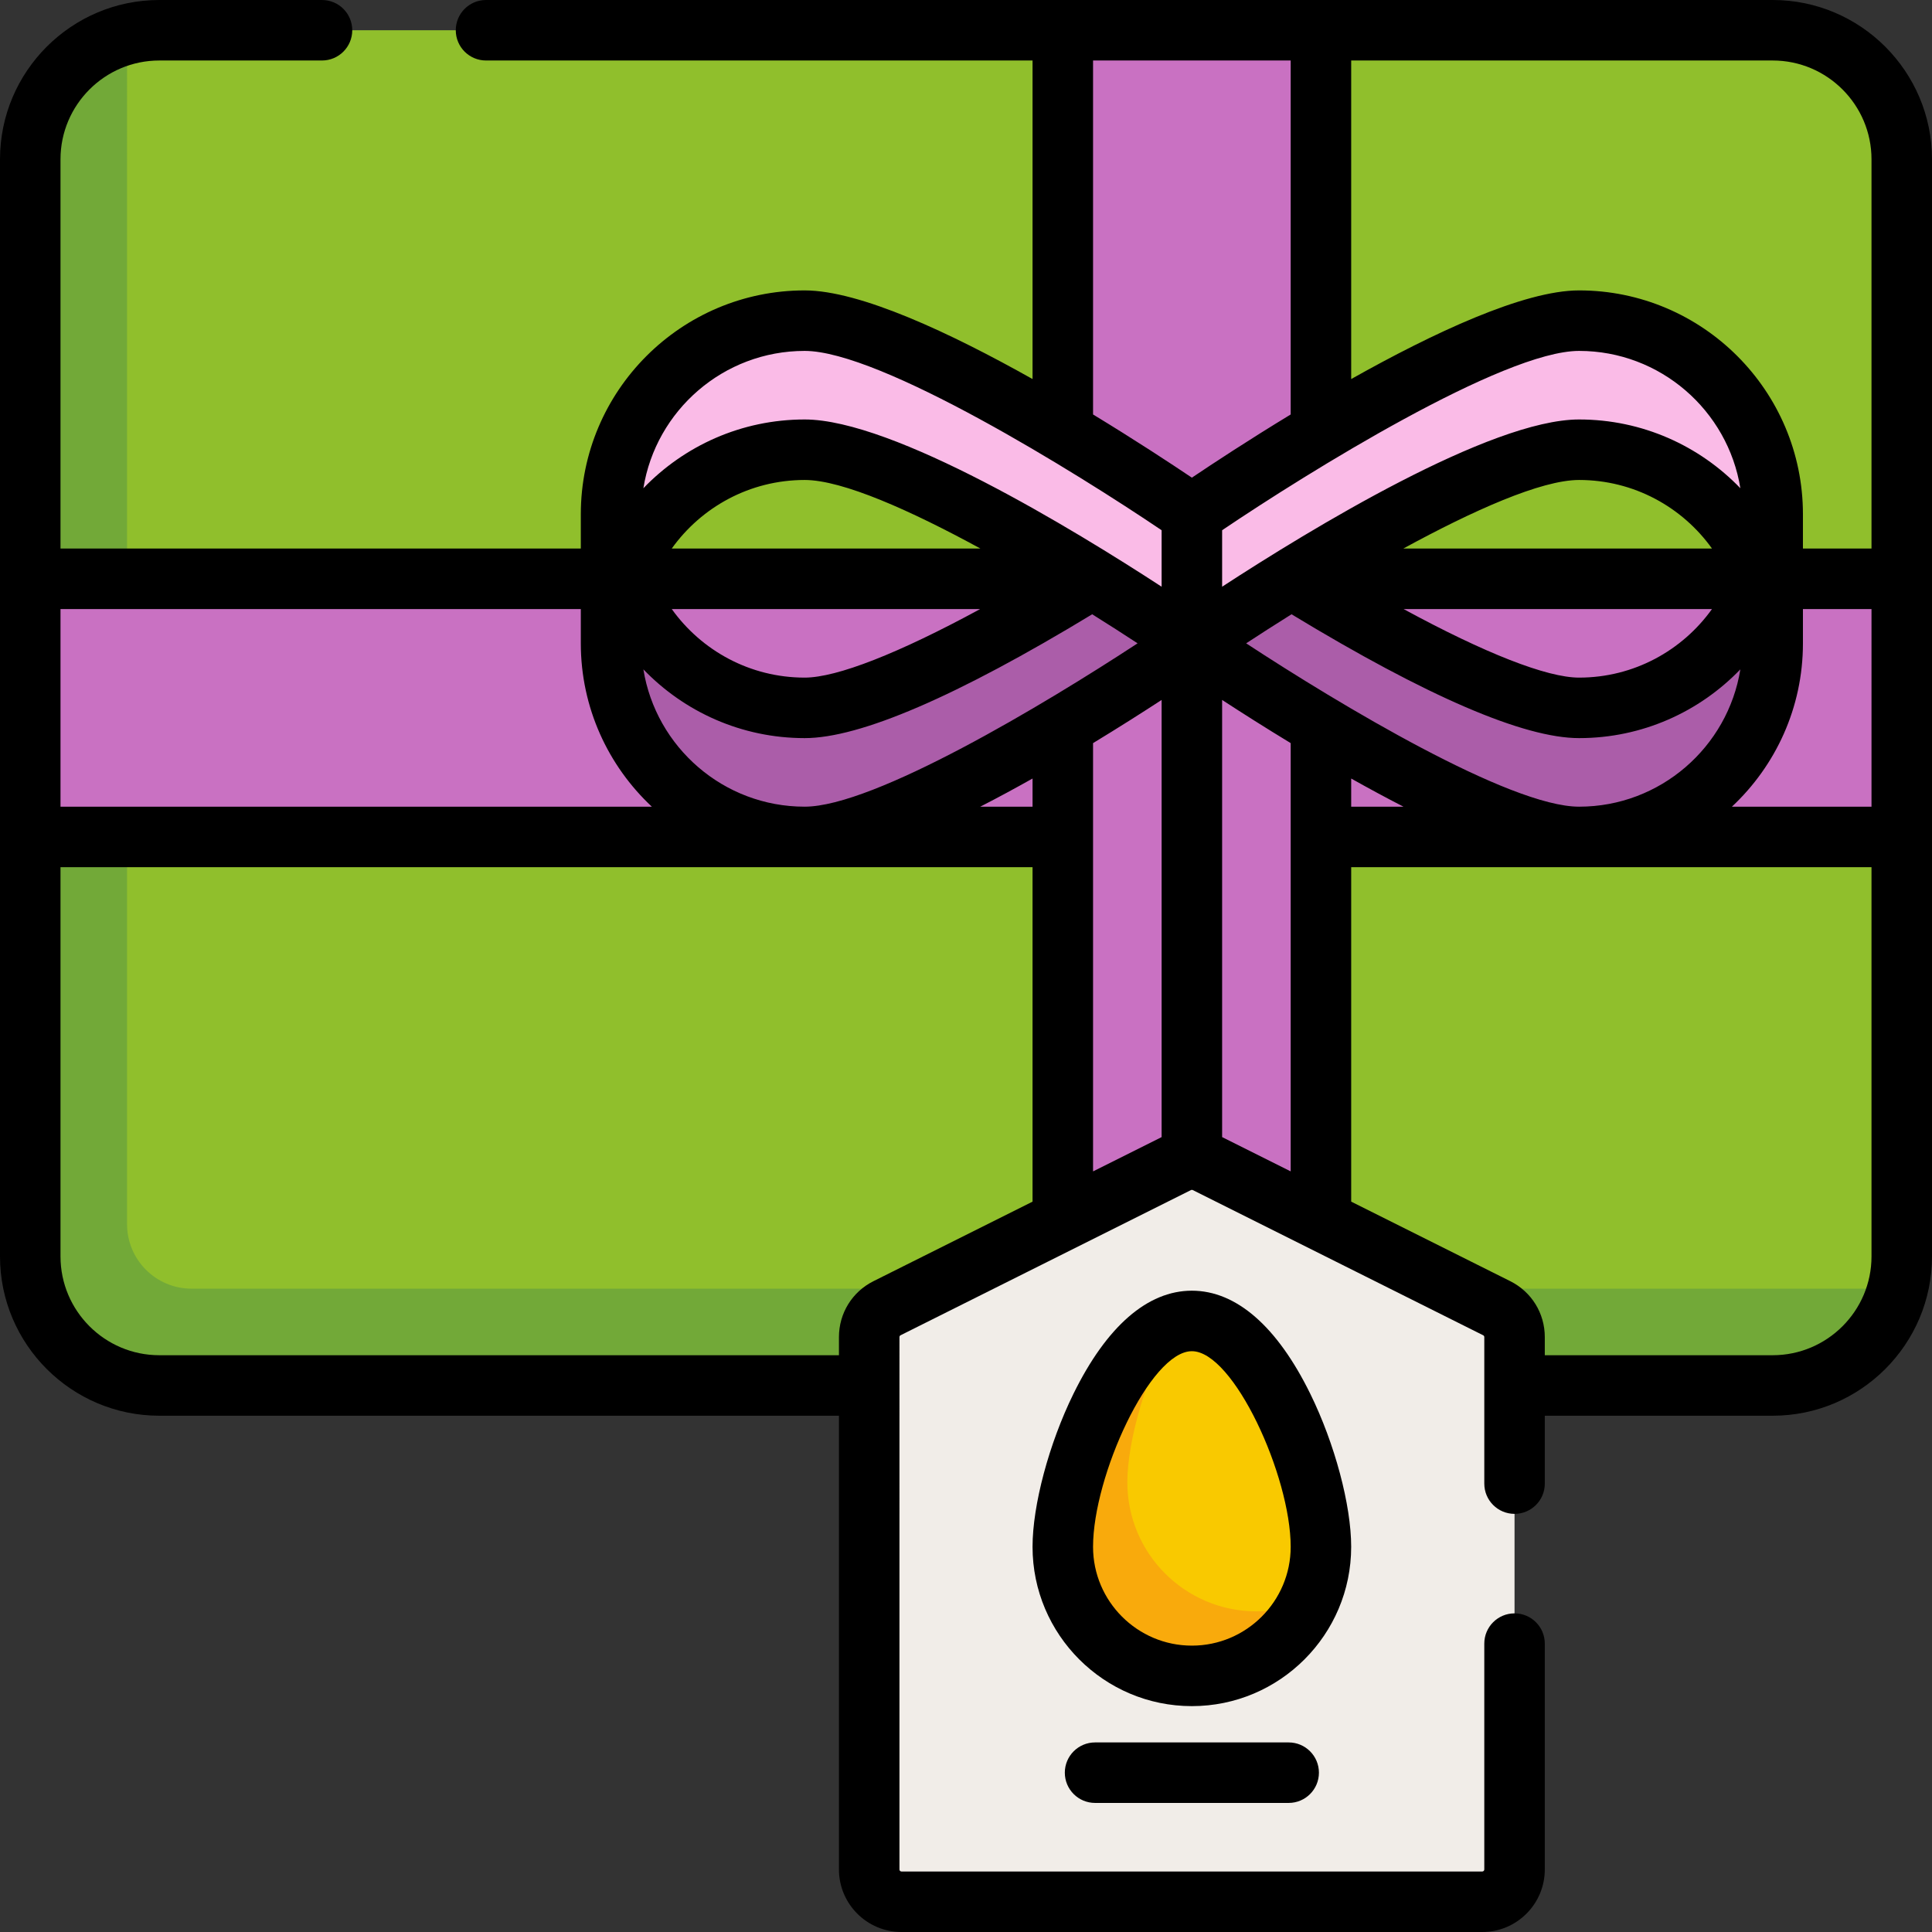 <?xml version="1.0" encoding="iso-8859-1"?>
<!-- Uploaded to: SVG Repo, www.svgrepo.com, Generator: SVG Repo Mixer Tools -->
<svg version="1.1" id="Layer_1" xmlns="http://www.w3.org/2000/svg" xmlns:xlink="http://www.w3.org/1999/xlink" 
	 viewBox="0 0 512 512" xml:space="preserve">
<rect x="0" y="0" width="512" height="512" fill="#333333" stroke="none"/>
<path style="fill:#90BF2C;" d="M469.779,367.165H42.221c-18.891,0-34.205-15.314-34.205-34.205V42.221
	c0-18.891,15.314-34.205,34.205-34.205h427.557c18.891,0,34.205,15.314,34.205,34.205V332.96
	C503.983,351.851,488.669,367.165,469.779,367.165z"/>
<path style="fill:#72A938;" d="M495.432,341.511H50.772c-9.446,0-17.102-7.658-17.102-17.102V16.568c0-2.64,0.309-5.208,0.875-7.676
	C19.352,12.378,8.017,25.971,8.017,42.221V332.96c0,18.891,15.314,34.205,34.205,34.205h427.557
	c16.25,0,29.844-11.336,33.329-26.529C500.64,341.203,498.072,341.511,495.432,341.511z"/>
<g>
	<rect x="8.017" y="153.386" style="fill:#C971C2;" width="495.967" height="68.409"/>
	<rect x="281.653" y="8.017" style="fill:#C971C2;" width="68.409" height="359.148"/>
</g>
<path style="fill:#AB5DA9;" d="M213.244,221.795c-28.336,0-51.307-22.971-51.307-51.307v-34.205
	c0,28.336,22.971,51.307,51.307,51.307s102.614-51.307,102.614-51.307v34.205C315.858,170.489,241.581,221.795,213.244,221.795z"/>
<path style="fill:#FABBE7;" d="M213.244,84.977c-28.336,0-51.307,22.971-51.307,51.307v34.205c0-28.336,22.971-51.307,51.307-51.307
	s102.614,51.307,102.614,51.307v-34.205C315.858,136.284,241.581,84.977,213.244,84.977z"/>
<path style="fill:#AB5DA9;" d="M418.472,221.795c28.336,0,51.307-22.971,51.307-51.307v-34.205
	c0,28.336-22.971,51.307-51.307,51.307c-28.336,0-102.614-51.307-102.614-51.307v34.205
	C315.858,170.489,390.135,221.795,418.472,221.795z"/>
<path style="fill:#FABBE7;" d="M418.472,84.977c28.336,0,51.307,22.971,51.307,51.307v34.205c0-28.336-22.971-51.307-51.307-51.307
	c-28.336,0-102.614,51.307-102.614,51.307v-34.205C315.858,136.284,390.135,84.977,418.472,84.977z"/>
<path style="fill:#F1EDE8;" d="M235.073,346.69l76.96-38.48c2.407-1.204,5.241-1.204,7.648,0l76.96,38.48
	c2.897,1.448,4.727,4.409,4.727,7.648v141.094c0,4.722-3.829,8.551-8.551,8.551H238.897c-4.722,0-8.551-3.829-8.551-8.551V354.338
	C230.347,351.099,232.177,348.139,235.073,346.69z"/>
<path style="fill:#F9C900;" d="M281.653,409.921c0-18.891,15.314-59.858,34.205-59.858c18.891,0,34.205,40.967,34.205,59.858
	s-15.314,34.205-34.205,34.205C296.967,444.125,281.653,428.811,281.653,409.921z"/>
<path style="fill:#F9AA0C;" d="M332.96,427.023c-18.891,0-34.205-15.314-34.205-34.205c0-10.725,4.94-28.562,12.665-41.982
	c-16.792,5.639-29.768,41.698-29.768,59.084c0,18.891,15.314,34.205,34.205,34.205c13.873,0,25.807-8.264,31.174-20.133
	C342.739,425.934,337.979,427.023,332.96,427.023z"/>
<path d="M469.779,0H350.063h-68.409H128.802c-4.427,0-8.017,3.588-8.017,8.017s3.589,8.017,8.017,8.017h144.835v84.421
	c-21.687-12.19-45.745-23.494-60.392-23.494c-32.711,0-59.324,26.612-59.324,59.324v9.086H16.033V42.221
	c0-14.441,11.748-26.188,26.188-26.188h43.112c4.427,0,8.017-3.588,8.017-8.017S89.76,0,85.333,0H42.221C18.941,0,0,18.941,0,42.221
	v111.165v68.409V332.96c0,23.281,18.941,42.221,42.221,42.221H222.33v120.251c0,9.136,7.432,16.568,16.568,16.568h153.921
	c9.136,0,16.568-7.432,16.568-16.568v-59.858c0-4.428-3.589-8.017-8.017-8.017c-4.427,0-8.017,3.588-8.017,8.017v59.858
	c0,0.294-0.239,0.534-0.534,0.534H238.898c-0.295,0-0.534-0.241-0.534-0.534V354.338c0-0.203,0.113-0.387,0.295-0.478l76.96-38.48
	c0.151-0.075,0.328-0.075,0.478,0l76.96,38.48c0.183,0.091,0.296,0.275,0.296,0.478v38.836c0,4.428,3.589,8.017,8.017,8.017
	c4.427,0,8.017-3.588,8.017-8.017v-17.993h60.392c23.28,0,42.221-18.941,42.221-42.221V221.795v-68.409V42.221
	C512,18.941,493.059,0,469.779,0z M495.967,42.221V145.37h-18.171v-9.086c0-32.711-26.612-59.324-59.324-59.324
	c-14.647,0-38.706,11.305-60.392,23.494V16.033h111.699C484.218,16.033,495.967,27.781,495.967,42.221z M495.967,213.779h-36.994
	c11.572-10.833,18.823-26.226,18.823-43.29v-9.086h18.171V213.779z M170.502,177.383c10.801,11.229,25.969,18.225,42.742,18.225
	c14.663,0,40.302-11.045,76.201-32.819c4.347,2.72,8.403,5.323,12.026,7.7c-24.778,16.245-69.869,43.29-88.228,43.29
	C191.72,213.779,173.814,197.989,170.502,177.383z M178.021,145.37c7.859-10.988,20.714-18.171,35.223-18.171
	c10.069,0,28.184,8.142,46.578,18.171H178.021z M259.757,161.403c-21.522,11.692-37.961,18.171-46.513,18.171
	c-14.509,0-27.365-7.183-35.223-18.171H259.757z M418.472,92.994c21.524,0,39.43,15.79,42.742,36.396
	c-10.801-11.229-25.969-18.225-42.742-18.225c-23.527,0-71.345,29.168-94.597,44.32v-14.967
	C346.376,125.319,398.405,92.994,418.472,92.994z M453.695,161.403c-7.858,10.988-20.714,18.171-35.223,18.171
	c-8.552,0-24.991-6.481-46.513-18.171H453.695z M371.894,145.37c18.395-10.029,36.509-18.171,46.578-18.171
	c14.509,0,27.365,7.183,35.223,18.171H371.894z M273.637,206.318v7.461h-13.859C264.43,211.395,269.084,208.877,273.637,206.318z
	 M289.67,196.933c6.886-4.182,13.11-8.142,18.171-11.44v115.851l-18.171,9.086V196.933z M323.875,185.493
	c5.061,3.298,11.285,7.259,18.171,11.44v113.496l-18.171-9.086V185.493z M358.079,206.318c4.552,2.559,9.206,5.076,13.859,7.461
	h-13.859V206.318z M330.244,170.489c3.625-2.376,7.68-4.98,12.026-7.7c35.9,21.774,61.538,32.819,76.201,32.819
	c16.773,0,31.941-6.996,42.742-18.225c-3.311,20.606-21.218,36.396-42.742,36.396C400.114,213.779,355.022,186.734,330.244,170.489z
	 M289.67,16.033h52.376v93.806c-11.198,6.8-20.65,13.02-26.188,16.746c-5.538-3.726-14.99-9.946-26.188-16.746V16.033z
	 M213.244,92.994c20.066,0,72.096,32.325,94.597,47.524v14.967c-23.252-15.152-71.07-44.32-94.597-44.32
	c-16.773,0-31.941,6.996-42.742,18.225C173.814,108.783,191.72,92.994,213.244,92.994z M153.921,161.403v9.086
	c0,17.064,7.251,32.457,18.823,43.29H16.033v-52.376H153.921z M231.488,339.52c-5.649,2.825-9.158,8.503-9.158,14.818v4.81H42.221
	c-14.44,0-26.188-11.747-26.188-26.188V229.812h257.603v88.634L231.488,339.52z M469.779,359.148h-60.392v-4.81
	c0-6.315-3.509-11.994-9.158-14.818l-42.149-21.074v-88.634h137.887V332.96C495.967,347.401,484.218,359.148,469.779,359.148z"/>
<path d="M347.24,369.373c-8.78-17.877-19.631-27.327-31.382-27.327c-11.75,0-22.602,9.45-31.382,27.327
	c-6.484,13.201-10.84,29.496-10.84,40.547c0,23.28,18.941,42.221,42.221,42.221c23.281,0,42.221-18.941,42.221-42.221
	C358.079,398.869,353.724,382.574,347.24,369.373z M315.858,436.109c-14.44,0-26.188-11.747-26.188-26.188
	c0-18.771,15.14-51.841,26.188-51.841c11.048,0,26.188,33.07,26.188,51.841C342.046,424.361,330.298,436.109,315.858,436.109z"/>
<path d="M290.205,461.762c-4.427,0-8.017,3.588-8.017,8.017s3.589,8.017,8.017,8.017h51.307c4.427,0,8.017-3.588,8.017-8.017
	s-3.589-8.017-8.017-8.017H290.205z"/>
</svg>